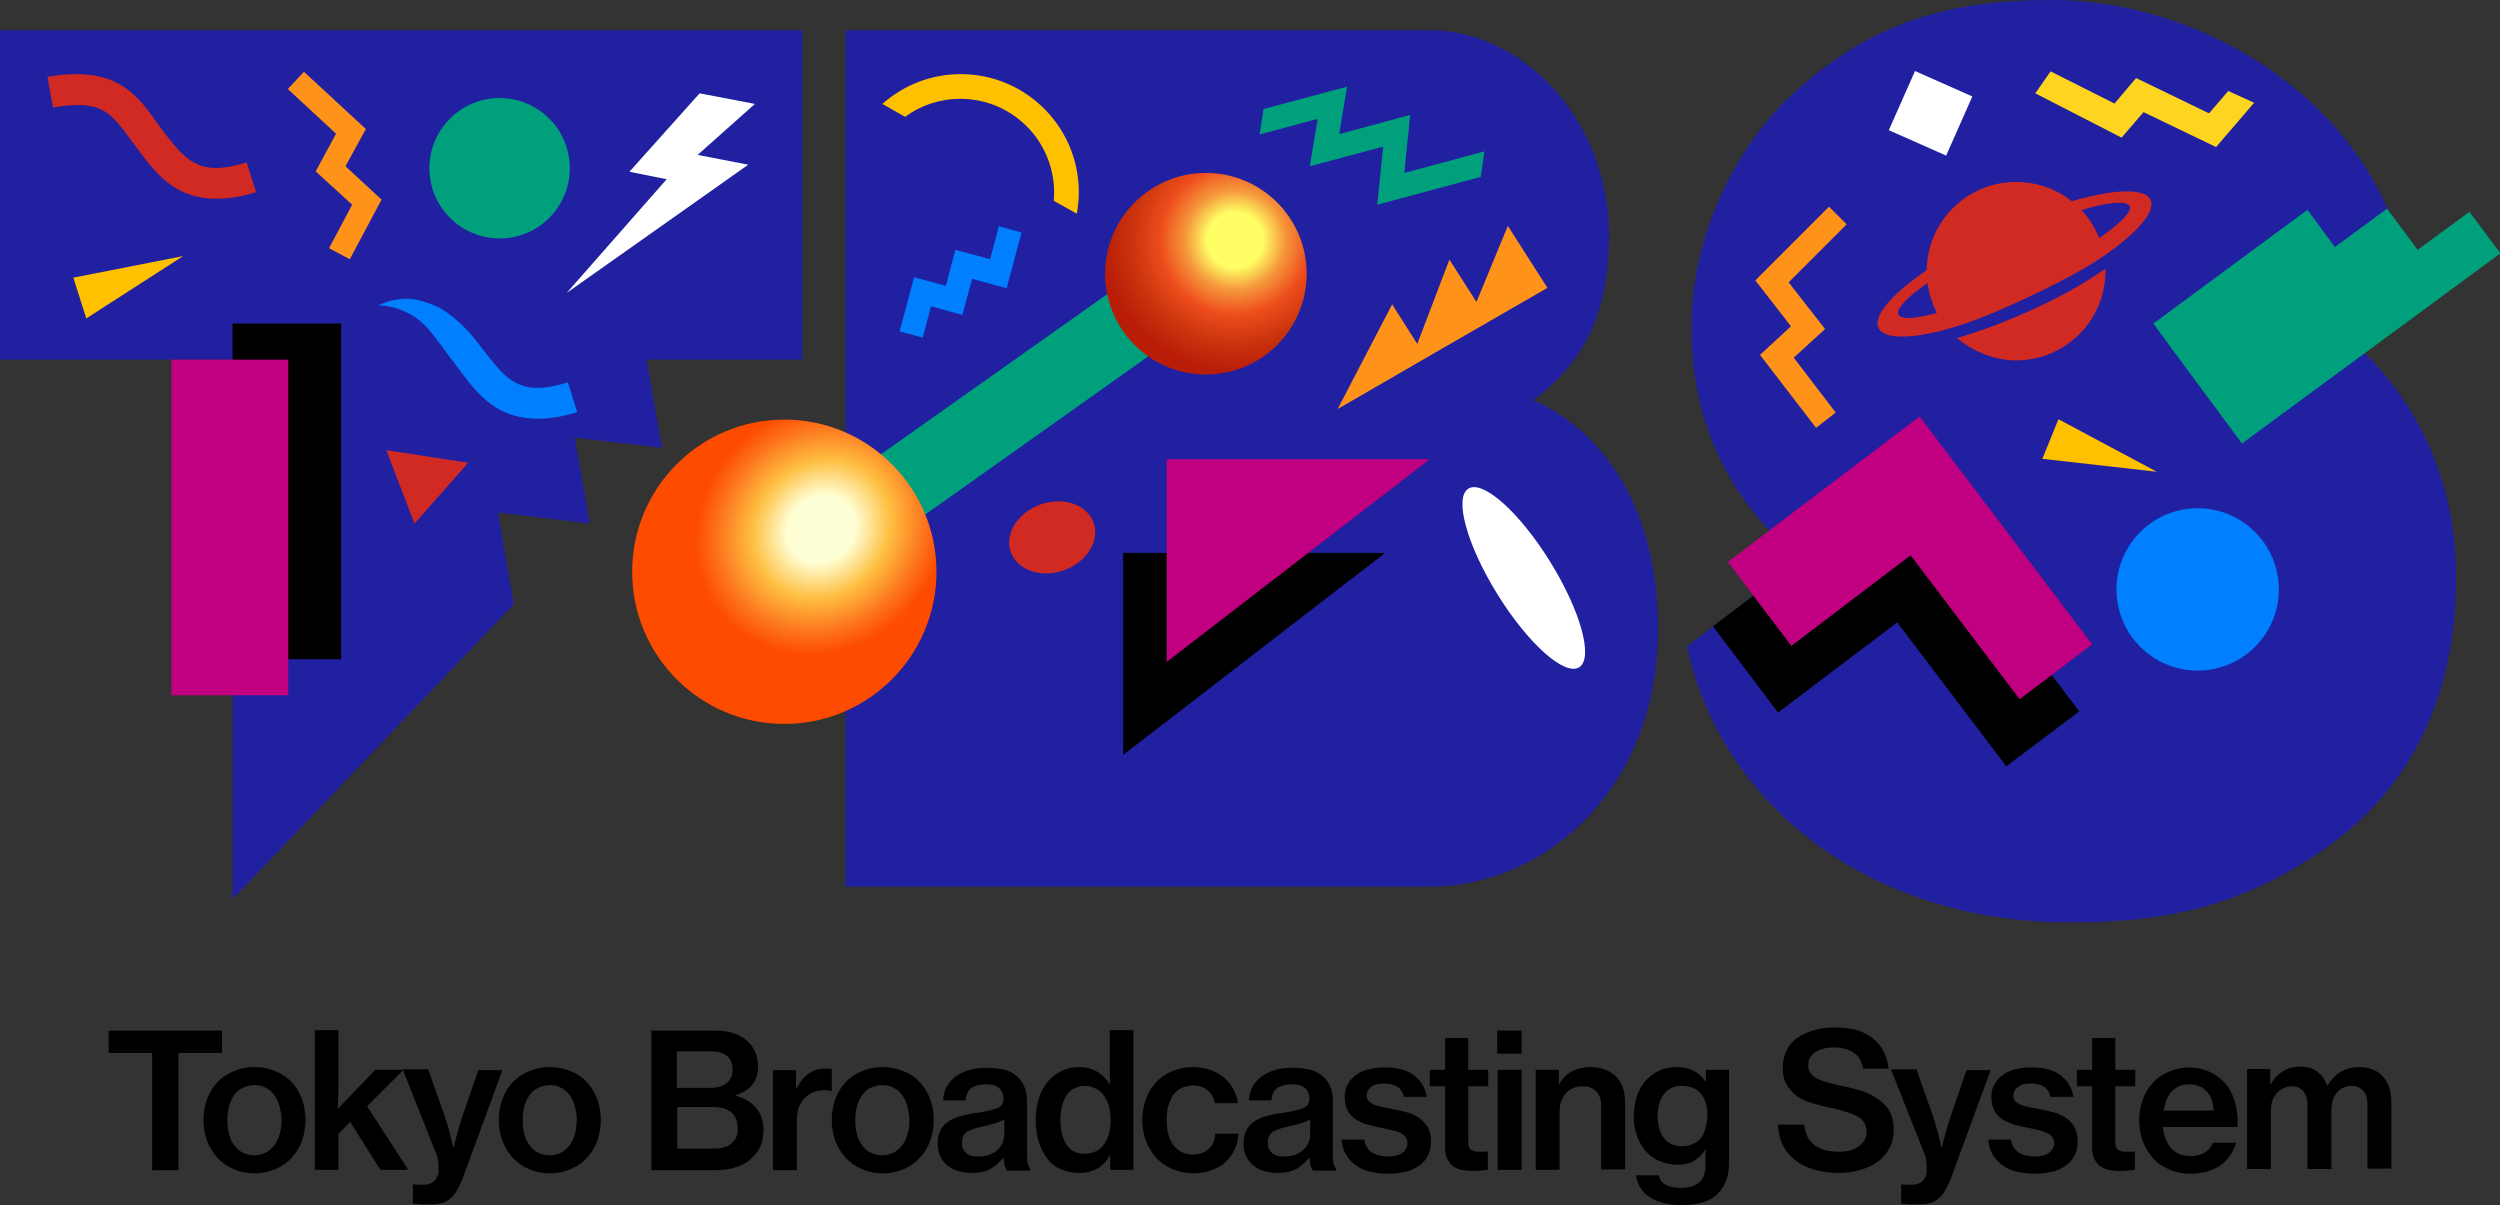 <?xml version="1.0" encoding="utf-8"?>
<!-- Generator: Adobe Illustrator 23.0.3, SVG Export Plug-In . SVG Version: 6.00 Build 0)  -->
<svg version="1.1"
	 id="svg5" inkscape:version="1.2.1 (9c6d41e410, 2022-07-14)" sodipodi:docname="TBS 1991.svg" xmlns:inkscape="http://www.inkscape.org/namespaces/inkscape" xmlns:sodipodi="http://sodipodi.sourceforge.net/DTD/sodipodi-0.dtd" xmlns:svg="http://www.w3.org/2000/svg"
	 xmlns="http://www.w3.org/2000/svg" xmlns:xlink="http://www.w3.org/1999/xlink" x="0px" y="0px" viewBox="0 0 637.5 307.3"
	 style="enable-background:new 0 0 637.5 307.3;" xml:space="preserve">
<rect x="0" y="0" width="637.5" height="307.3" fill="#333333" stroke="none"/>
<style type="text/css">
	.st0{fill:#2020A0;}
	.st1{fill:#D02A23;}
	.st2{fill:#FF9219;}
	.st3{fill:#0080FF;}
	.st4{fill:#FFC000;}
	.st5{fill:#FFFFFF;}
	.st6{fill:#00A07C;}
	.st7{fill:#C00080;}
	.st8{fill:url(#SVGID_1_);}
	.st9{fill:url(#SVGID_2_);}
	.st10{fill:#FDD420;}
</style>
<g>
	<polygon class="st0" points="204.6,7.7 0,7.7 0,91.7 59.3,91.7 59.3,229.3 131,154.1 127,130.7 150.4,133.5 146.6,111.6 
		168.8,114.2 164.9,91.7 204.6,91.7 	"/>
	<rect x="59.3" y="82.5" width="27.7" height="85.6"/>
	<path class="st1" d="M62.9,41.4c-7,2.2-10.7,1.6-13.5,0c-2.8-1.5-5.1-4.5-7.7-7.8c-3-4-5.4-8.2-9.9-11.3c-2.3-1.6-4.9-2.6-8.2-3.1
		v0c-3.2-0.5-7-0.4-11.5,0.4l1.4,7.8c7.7-1.3,11.2-0.4,13.8,1.4c2.6,1.8,4.8,5.2,8.1,9.6c2.5,3.3,5.4,7.4,10.2,10
		c4.8,2.6,11.4,3.2,19.7,0.6L62.9,41.4z"/>
	<polygon class="st2" points="88.1,42.4 93.3,32.9 77.5,18.3 73.4,22.7 85.7,34.1 80.5,43.7 89.8,52.2 83.9,63.3 89.2,66.1 
		97.3,50.9 	"/>
	<path class="st3" d="M131.3,97.5c-2.8-1.5-5.1-4.5-7.7-7.8c-3-4-5.4-7-9.9-10.2c-2.3-1.7-6.3-2.9-8.2-3.2c-2.3-0.4-6.3,0.1-9,1.6
		c4.6,0,9.1,2.3,11.8,5c2.2,2.2,5.6,7.2,9,11.6c2.5,3.3,5.4,7.4,10.2,10c4.8,2.6,11.4,3.2,19.7,0.6l-2.4-7.6
		C137.8,99.7,134.1,99,131.3,97.5z"/>
	<polygon class="st4" points="22,81.2 46.7,65.3 18.7,70.8 	"/>
	<polygon class="st1" points="105.7,133.5 119.4,118 98.5,114.8 	"/>
	<polygon class="st5" points="192.5,26.5 178.4,23.8 160.5,43.8 170,45.7 144.5,74.7 190.8,42 177.9,39.5 	"/>
	<circle class="st6" cx="127.4" cy="42.9" r="17.9"/>
	<rect x="43.7" y="91.7" class="st7" width="29.8" height="85.6"/>
</g>
<g>
	<path class="st0" d="M391,102.1c11-8.5,19.3-19.6,19.3-42c0-29.4-21.8-52.4-45.8-52.4H215.6v218.4h148.9c29,0,58.3-24.3,58.3-65.8
		C422.7,126,405.8,108.4,391,102.1z"/>
	<polygon points="286.4,141 286.4,192.5 353.2,141 	"/>
	<polygon class="st7" points="297.5,117.1 297.5,168.8 364.6,117.1 	"/>
	<polygon class="st6" points="216.5,121.6 227.2,137.4 295.6,88.9 284.9,73.2 	"/>
	<polygon class="st3" points="243.6,63.7 241.2,72.9 233.1,70.7 229.4,84.5 235.3,86.1 237.4,78.1 245.4,80.3 247.9,71.1 
		256.7,73.5 260.5,59.3 254.7,57.7 252.5,66.1 	"/>
	<polygon class="st6" points="352.7,37.4 351.2,52.2 377.6,45.1 378.5,38.6 358.1,44.1 359.6,29.3 341.5,34.2 343.5,22.1 
		322.2,27.8 321.2,34.3 336,30.3 334,42.4 	"/>
	<path class="st4" d="M244.9,25.2c13.2,0,23.9,10.7,23.9,23.9c0,0.7,0,1.4-0.1,2.1l5.9,3.3c0.3-1.8,0.5-3.6,0.5-5.5
		c0-16.6-13.5-30.1-30.1-30.1c-7.7,0-14.7,2.9-20,7.6l5.8,3.3C234.7,26.9,239.6,25.2,244.9,25.2z"/>
	<path class="st2" d="M384.5,57.6l-8,19.4l-6.9-10.8l-8.2,21.5L355,77.6l-13.9,26.7c17.8-10.3,37.5-21.7,53.5-30.9L384.5,57.6z"/>
	
		<ellipse transform="matrix(0.943 -0.334 0.334 0.943 -30.325 97.516)" class="st1" cx="268.2" cy="136.9" rx="11.2" ry="8.9"/>
	
		<ellipse transform="matrix(0.85 -0.527 0.527 0.85 -19.293 226.912)" class="st5" cx="388.5" cy="147.3" rx="7.9" ry="26.8"/>
	
		<radialGradient id="SVGID_1_" cx="17.985" cy="431.784" r="12.226" gradientTransform="matrix(1.951 -1.951 -1.76 -1.76 934.3 929.94)" gradientUnits="userSpaceOnUse">
		<stop  offset="0.266" style="stop-color:#FFFFD6"/>
		<stop  offset="0.549" style="stop-color:#FEBF41"/>
		<stop  offset="0.82" style="stop-color:#FD741D"/>
		<stop  offset="1" style="stop-color:#FD4B00"/>
	</radialGradient>
	<circle class="st8" cx="200" cy="145.8" r="38.8"/>
	<radialGradient id="SVGID_2_" cx="314.991" cy="61.21" r="33.593" gradientUnits="userSpaceOnUse">
		<stop  offset="0.208" style="stop-color:#FFFF65"/>
		<stop  offset="0.38" style="stop-color:#F5973B"/>
		<stop  offset="0.566" style="stop-color:#EE4D1C"/>
		<stop  offset="0.783" style="stop-color:#CA340D"/>
		<stop  offset="1" style="stop-color:#B91D07"/>
	</radialGradient>
	<circle class="st9" cx="307.5" cy="69.8" r="25.7"/>
</g>
<g>
	<path class="st0" d="M602.3,89.3l12.8-8.9C613.3,32.8,567.3,0,522.9,0c-27.2,0-47.1,6.5-66.2,24.4c-14.3,13.4-25.4,35.9-25.4,58.9
		c0,26.7,11.3,45.8,27.9,59.5l-29,22c8.5,40.3,46.5,70.4,97.4,70.4c20.5,0,41.4-2.3,64.7-18.4c19.6-13.5,34-35.5,34-69.6
		C626.3,128.9,620.9,107.6,602.3,89.3z"/>
	<polygon points="485.7,122.7 436.8,159.7 453.4,181.7 483.8,158.7 511.6,195.4 530.2,181.4 	"/>
	<polygon class="st7" points="489.5,106.2 440.6,143.3 456.8,164.7 487.2,141.6 515,178.3 533.5,164.3 	"/>
	<path class="st6" d="M629.7,54l-13.2,9.7l-7.8-10.5L595.4,63l-7-9.5l-39.3,29c7.5,10.3,15.1,20.4,22.6,30.6l65.9-48.5L629.7,54z"/>
	<polygon class="st10" points="568.2,23.2 563.3,28.9 544.7,19.9 539.2,26.4 522.9,18.2 519,23.8 541,35.1 546.6,28.6 565.1,37.5 
		574.8,26.2 	"/>
	<polygon class="st2" points="465.4,83.9 456.1,72 470.9,57.2 466.4,52.7 447.6,71.5 456.7,83.2 448.8,90.5 463.1,109.1 
		468.1,105.2 457.4,91.2 	"/>
	<polygon class="st4" points="524.9,106.9 520.8,117 550,120.3 	"/>
	<circle class="st3" cx="560.4" cy="150.3" r="20.7"/>
	<g>
		<path class="st1" d="M519,78.6c-7.1,3.3-14,5.9-20,7.6c4.7,3.9,10.3,5.7,15.1,5.7c12.6,0,22.8-10.2,22.8-22.8l0-0.6
			C531.9,72,525.8,75.5,519,78.6z"/>
		<path class="st1" d="M548.4,51c-0.6-1.4-2.5-2.1-5.5-2.2c-3.6-0.1-8.6,0.8-14.6,2.5c-3.9-3.1-8.9-4.9-14.2-4.9
			c-12.5,0-22.6,10-22.8,22.5c-9.1,6.2-13.7,11.8-12.3,14.7c1.9,4.1,14.8,2.5,30.6-4.4c9.5-4.1,20.5-9.5,27-14
			C545.3,59.1,549.7,53.9,548.4,51z M484.1,80.2c-0.6-1.4,2-4.3,7.4-8c0.4,2.7,1.2,5.2,2.4,7.6C488.2,81.4,484.7,81.5,484.1,80.2z
			 M535.3,60.7c-1.1-2.7-2.6-5.1-4.5-7.1c4.1-1.3,7.4-1.9,9.6-1.9c1.5,0,2.4,0.3,2.7,0.9C543.6,54,540.8,56.9,535.3,60.7z"/>
	</g>
	
		<rect x="483.9" y="20.7" transform="matrix(0.405 -0.914 0.914 0.405 266.745 467.097)" class="st5" width="16.5" height="16"/>
</g>
<g>
	<polygon points="56.6,262.8 27.7,262.8 27.7,268.5 38.8,268.5 38.8,298.4 45.5,298.4 45.5,268.5 56.6,268.5 	"/>
	<path d="M74.4,276c-1.1-1.2-2.5-2.2-4.1-2.8c-1.6-0.7-3.4-1.1-5.4-1.1s-3.8,0.4-5.4,1.1c-1.6,0.7-3,1.6-4.1,2.8
		c-1.1,1.2-2,2.6-2.6,4.3c-0.6,1.6-0.9,3.4-0.9,5.3c0,1.9,0.3,3.7,0.9,5.3c0.6,1.6,1.5,3,2.6,4.3c1.1,1.2,2.5,2.2,4.1,2.9
		c1.6,0.7,3.4,1.1,5.4,1.1s3.8-0.4,5.4-1.1c1.6-0.7,3-1.7,4.1-2.9c1.1-1.2,2-2.6,2.6-4.3c0.6-1.7,0.9-3.4,0.9-5.3
		c0-1.9-0.3-3.7-0.9-5.3C76.4,278.7,75.6,277.2,74.4,276z M71.3,289.2c-0.3,1.1-0.7,2-1.3,2.8c-0.6,0.8-1.3,1.4-2.2,1.9
		c-0.8,0.4-1.8,0.7-2.9,0.7s-2.1-0.2-3-0.7c-0.9-0.4-1.6-1.1-2.2-1.9c-0.6-0.8-1-1.7-1.3-2.8c-0.3-1.1-0.4-2.3-0.4-3.5
		c0-1.3,0.1-2.5,0.4-3.5c0.3-1.1,0.7-2.1,1.3-2.9c0.6-0.8,1.3-1.5,2.2-1.9s1.9-0.7,3-0.7s2.1,0.2,2.9,0.7c0.9,0.4,1.6,1.1,2.2,1.9
		c0.6,0.8,1,1.8,1.3,2.9c0.3,1.1,0.5,2.3,0.5,3.5C71.8,286.9,71.6,288.1,71.3,289.2z"/>
	<path d="M102.9,272.8h-7.2l-9.6,10c0-0.7,0.1-1.7,0.1-2.8c0.1-1.1,0.1-2.3,0.1-3.5v-13.8h-6v35.6h6v-9.2l3-3l7.7,12.2h7.1
		l-10.5-16.2L102.9,272.8z"/>
	<path d="M122,272.8l-4.1,11.9c-0.3,0.8-0.5,1.7-0.8,2.6c-0.3,0.9-0.5,1.7-0.7,2.5c-0.3,0.9-0.5,1.9-0.7,2.8h-0.1l-0.7-2.8
		c-0.2-0.8-0.4-1.7-0.7-2.6c-0.3-0.9-0.5-1.8-0.8-2.6l-4.2-11.9h-6.5l8.8,22.2c0.1,0.4,0.2,0.7,0.2,1.2c0.1,0.4,0.1,0.9,0.1,1.3
		s0,0.8,0,1.1v0.7c-0.3,1-0.7,1.7-1.3,2.2c-0.6,0.4-1.4,0.7-2.4,0.7c-0.2,0-0.4,0-0.6,0c-0.3,0-0.5,0-0.8,0c-0.3,0-0.5,0-0.7,0
		c-0.2,0-0.3-0.1-0.4-0.1h-0.3v4.9c0.1,0,0.4,0.1,0.8,0.1c0.4,0,0.9,0.1,1.3,0.1c0.5,0,0.9,0,1.4,0c0.4,0,0.8,0,1,0
		c1.1,0,2-0.1,2.8-0.3c0.8-0.2,1.6-0.6,2.2-1.2c0.7-0.5,1.3-1.3,1.8-2.2c0.5-0.9,1.1-2.1,1.6-3.5l9.9-27H122z"/>
	<path d="M149.7,276c-1.1-1.2-2.5-2.2-4.1-2.8c-1.6-0.7-3.4-1.1-5.4-1.1s-3.8,0.4-5.4,1.1c-1.6,0.7-3,1.6-4.1,2.8
		c-1.1,1.2-2,2.6-2.6,4.3c-0.6,1.6-0.9,3.4-0.9,5.3c0,1.9,0.3,3.7,0.9,5.3c0.6,1.6,1.5,3,2.6,4.3c1.1,1.2,2.5,2.2,4.1,2.9
		c1.6,0.7,3.4,1.1,5.4,1.1s3.8-0.4,5.4-1.1c1.6-0.7,3-1.7,4.1-2.9c1.1-1.2,2-2.6,2.6-4.3c0.6-1.7,0.9-3.4,0.9-5.3
		c0-1.9-0.3-3.7-0.9-5.3C151.7,278.7,150.8,277.2,149.7,276z M146.6,289.2c-0.3,1.1-0.7,2-1.3,2.8c-0.6,0.8-1.3,1.4-2.2,1.9
		c-0.8,0.4-1.8,0.7-2.9,0.7s-2.1-0.2-3-0.7c-0.9-0.4-1.6-1.1-2.2-1.9c-0.6-0.8-1-1.7-1.3-2.8c-0.3-1.1-0.4-2.3-0.4-3.5
		c0-1.3,0.1-2.5,0.4-3.5c0.3-1.1,0.7-2.1,1.3-2.9c0.6-0.8,1.3-1.5,2.2-1.9s1.9-0.7,3-0.7s2.1,0.2,2.9,0.7c0.9,0.4,1.6,1.1,2.2,1.9
		c0.6,0.8,1,1.8,1.3,2.9c0.3,1.1,0.5,2.3,0.5,3.5C147,286.9,146.9,288.1,146.6,289.2z"/>
	<path d="M187.5,279.4v-0.1c3.9-1.2,5.8-3.6,5.8-7.3c0-2.7-0.9-4.8-2.7-6.5c-1.9-1.8-4.7-2.7-8.4-2.7h-16.1v35.6h16.6
		c1.9,0,3.6-0.3,5.1-0.8c1.5-0.5,2.8-1.2,3.8-2.2c1-0.9,1.8-1.9,2.3-3.1c0.5-1.2,0.8-2.7,0.8-4.3c0-2.3-0.7-4.1-2-5.6
		S189.8,280,187.5,279.4z M172.7,268.1h8.9c1.6,0,2.9,0.4,3.8,1.2c1,0.8,1.4,1.9,1.4,3.4c0,1.5-0.5,2.7-1.5,3.5
		c-1,0.8-2.3,1.2-4.1,1.2h-8.6V268.1z M186.7,291.4c-0.5,0.5-1.1,0.9-1.9,1.1c-0.7,0.3-1.6,0.4-2.6,0.4h-9.5v-10.6h9.3
		c1.8,0,3.3,0.4,4.4,1.3c1.1,0.9,1.7,2.2,1.7,4.1C188.2,289.3,187.7,290.5,186.7,291.4z"/>
	<path d="M212.1,272.7c-0.4-0.2-0.9-0.2-1.6-0.2c-3.3,0-5.7,1.7-7.3,5H203v-4.6h-5.9v25.5h6.1v-12.8c0-2.5,0.7-4.3,2-5.6
		c1.3-1.3,3-2,5-2c0.6,0,1.2,0.1,1.7,0.2h0.2V272.7z"/>
	<path d="M234.6,276c-1.1-1.2-2.5-2.2-4.1-2.8c-1.6-0.7-3.4-1.1-5.4-1.1s-3.8,0.4-5.4,1.1c-1.6,0.7-3,1.6-4.1,2.8
		c-1.1,1.2-2,2.6-2.6,4.3c-0.6,1.6-0.9,3.4-0.9,5.3c0,1.9,0.3,3.7,0.9,5.3c0.6,1.6,1.5,3,2.6,4.3c1.1,1.2,2.5,2.2,4.1,2.9
		c1.6,0.7,3.4,1.1,5.4,1.1s3.8-0.4,5.4-1.1c1.6-0.7,3-1.7,4.1-2.9c1.1-1.2,2-2.6,2.6-4.3c0.6-1.7,0.9-3.4,0.9-5.3
		c0-1.9-0.3-3.7-0.9-5.3C236.6,278.7,235.7,277.2,234.6,276z M231.4,289.2c-0.3,1.1-0.7,2-1.3,2.8c-0.6,0.8-1.3,1.4-2.2,1.9
		c-0.8,0.4-1.8,0.7-2.9,0.7s-2.1-0.2-3-0.7c-0.9-0.4-1.6-1.1-2.2-1.9c-0.6-0.8-1-1.7-1.3-2.8c-0.3-1.1-0.4-2.3-0.4-3.5
		c0-1.3,0.1-2.5,0.4-3.5c0.3-1.1,0.7-2.1,1.3-2.9c0.6-0.8,1.3-1.5,2.2-1.9s1.9-0.7,3-0.7s2.1,0.2,2.9,0.7c0.9,0.4,1.6,1.1,2.2,1.9
		c0.6,0.8,1,1.8,1.3,2.9c0.3,1.1,0.5,2.3,0.5,3.5C231.9,286.9,231.8,288.1,231.4,289.2z"/>
	<path d="M262.1,296.8c-0.2-0.6-0.2-1.4-0.2-2.4v-13.4c0-3.4-1.2-5.8-3.6-7.3c-0.8-0.5-1.8-0.9-3-1.1c-1.1-0.2-2.4-0.3-3.9-0.3
		c-1.8,0-3.4,0.2-4.7,0.7c-1.3,0.4-2.5,1.1-3.4,1.8c-0.9,0.8-1.6,1.7-2.1,2.7c-0.4,1-0.7,2-0.7,3.1h5.7c0.1-1.3,0.5-2.3,1.3-3
		c0.9-0.7,2.2-1.1,3.9-1.1c1.5,0,2.7,0.3,3.4,1c0.8,0.7,1.1,1.6,1.1,2.7c0,1.1-0.5,2-1.6,2.4c-1.1,0.4-2.6,0.8-4.7,1.1
		c-1.5,0.2-2.9,0.4-4.2,0.8c-1.3,0.3-2.4,0.7-3.3,1.3c-0.9,0.6-1.7,1.3-2.2,2.3c-0.5,0.9-0.8,2.1-0.8,3.5c0,1.2,0.2,2.3,0.7,3.3
		c0.4,0.9,1.1,1.7,1.8,2.3s1.7,1.1,2.7,1.4c1.1,0.3,2.2,0.5,3.5,0.5c2,0,3.7-0.4,4.9-1.1c1.2-0.8,2.3-1.7,3.1-2.8h0.1
		c0.1,0.9,0.2,1.6,0.3,2.1c0.2,0.5,0.4,0.9,0.6,1.2h5.9v-0.4C262.5,297.7,262.3,297.4,262.1,296.8z M256.1,289.1
		c0,0.7-0.1,1.5-0.4,2.2c-0.3,0.7-0.7,1.3-1.2,1.8c-0.5,0.5-1.2,0.9-2,1.3c-0.8,0.3-1.7,0.5-2.8,0.5c-0.6,0-1.1,0-1.7-0.1
		c-0.5-0.1-1-0.3-1.4-0.6c-0.4-0.3-0.7-0.7-1-1.1c-0.2-0.5-0.3-1.1-0.3-1.7c0-1.4,0.5-2.4,1.5-2.9c1-0.6,2.5-1,4.4-1.4
		c0.9-0.2,1.8-0.4,2.7-0.7c0.9-0.3,1.6-0.6,2.2-1V289.1z"/>
	<path d="M283,271.2c0,1,0,1.9,0,2.9c0,0.9,0.1,1.7,0.1,2.4h-0.1c-0.8-1.3-1.9-2.4-3.2-3.2c-1.3-0.8-2.9-1.2-4.6-1.2
		c-1.6,0-3.1,0.3-4.5,1c-1.3,0.6-2.5,1.5-3.5,2.7s-1.8,2.6-2.3,4.3c-0.5,1.7-0.8,3.5-0.8,5.5c0,2.1,0.3,4,0.8,5.6
		c0.5,1.7,1.3,3.1,2.2,4.3s2.1,2.1,3.5,2.7c1.4,0.6,2.9,0.9,4.6,0.9c1.8,0,3.3-0.4,4.6-1.1s2.4-1.9,3.2-3.4h0.1v3.7h5.9v-35.6H283
		V271.2z M282.8,289.1c-0.3,1.1-0.7,2-1.3,2.7c-0.5,0.8-1.2,1.4-2.1,1.8c-0.8,0.4-1.8,0.6-2.9,0.6c-2.1,0-3.6-0.8-4.6-2.4
		c-1-1.6-1.5-3.7-1.5-6.2c0-1.2,0.1-2.4,0.4-3.4c0.3-1.1,0.6-2,1.1-2.8c0.5-0.8,1.1-1.4,1.9-1.8c0.8-0.4,1.7-0.7,2.7-0.7
		c1.1,0,2.1,0.2,2.9,0.7c0.9,0.4,1.6,1,2.1,1.8c0.6,0.8,1,1.7,1.3,2.8c0.3,1.1,0.4,2.2,0.4,3.5C283.2,286.9,283.1,288,282.8,289.1z"
		/>
	<path d="M308.2,293c-1,0.9-2.3,1.4-4,1.4c-1.1,0-2.1-0.2-3-0.7c-0.8-0.4-1.5-1.1-2.1-1.8c-0.5-0.8-1-1.7-1.2-2.8
		c-0.3-1.1-0.4-2.2-0.4-3.5c0-1.3,0.1-2.5,0.4-3.5s0.7-2,1.2-2.8c0.6-0.8,1.3-1.4,2.1-1.8c0.9-0.4,1.9-0.7,3-0.7
		c1.5,0,2.8,0.4,3.7,1.2c1,0.8,1.6,1.9,1.9,3.3h5.9c-0.2-1.4-0.7-2.6-1.3-3.7c-0.6-1.1-1.4-2.1-2.4-2.9c-1-0.8-2.1-1.4-3.4-1.9
		c-1.3-0.4-2.8-0.7-4.4-0.7c-2,0-3.8,0.4-5.4,1.1c-1.6,0.7-2.9,1.6-4,2.8s-2,2.6-2.6,4.3c-0.6,1.6-0.9,3.4-0.9,5.3
		c0,1.9,0.3,3.7,0.9,5.3c0.6,1.6,1.5,3,2.6,4.3c1.1,1.2,2.5,2.2,4.1,2.9c1.6,0.7,3.4,1.1,5.4,1.1c1.7,0,3.3-0.3,4.6-0.8
		c1.4-0.5,2.6-1.1,3.5-2c1-0.9,1.8-1.9,2.4-3.2c0.6-1.2,0.9-2.6,1-4.1h-5.9C309.8,290.8,309.2,292.1,308.2,293z"/>
	<path d="M340.1,296.8c-0.2-0.6-0.2-1.4-0.2-2.4v-13.4c0-3.4-1.2-5.8-3.6-7.3c-0.8-0.5-1.8-0.9-3-1.1c-1.1-0.2-2.4-0.3-3.9-0.3
		c-1.8,0-3.4,0.2-4.7,0.7c-1.3,0.4-2.5,1.1-3.4,1.8c-0.9,0.8-1.6,1.7-2.1,2.7c-0.4,1-0.7,2-0.7,3.1h5.7c0.1-1.3,0.5-2.3,1.3-3
		c0.9-0.7,2.2-1.1,3.9-1.1c1.5,0,2.7,0.3,3.4,1c0.8,0.7,1.1,1.6,1.1,2.7c0,1.1-0.5,2-1.6,2.4c-1.1,0.4-2.6,0.8-4.7,1.1
		c-1.5,0.2-2.9,0.4-4.2,0.8c-1.3,0.3-2.4,0.7-3.3,1.3c-0.9,0.6-1.7,1.3-2.2,2.3c-0.5,0.9-0.8,2.1-0.8,3.5c0,1.2,0.2,2.3,0.7,3.3
		c0.4,0.9,1.1,1.7,1.8,2.3s1.7,1.1,2.7,1.4c1.1,0.3,2.2,0.5,3.5,0.5c2,0,3.7-0.4,4.9-1.1c1.2-0.8,2.3-1.7,3.1-2.8h0.1
		c0.1,0.9,0.2,1.6,0.3,2.1c0.2,0.5,0.4,0.9,0.6,1.2h5.9v-0.4C340.5,297.7,340.2,297.4,340.1,296.8z M334.1,289.1
		c0,0.7-0.1,1.5-0.4,2.2c-0.3,0.7-0.7,1.3-1.2,1.8c-0.5,0.5-1.2,0.9-2,1.3c-0.8,0.3-1.7,0.5-2.8,0.5c-0.6,0-1.1,0-1.7-0.1
		c-0.5-0.1-1-0.3-1.4-0.6c-0.4-0.3-0.7-0.7-1-1.1c-0.2-0.5-0.3-1.1-0.3-1.7c0-1.4,0.5-2.4,1.5-2.9c1-0.6,2.5-1,4.4-1.4
		c0.9-0.2,1.8-0.4,2.7-0.7c0.9-0.3,1.6-0.6,2.2-1V289.1z"/>
	<path d="M361.6,284.9c-0.9-0.6-1.9-1.1-3.1-1.3c-1.1-0.3-2.3-0.6-3.5-0.8c-1-0.2-1.8-0.4-2.6-0.5c-0.8-0.2-1.5-0.4-2.1-0.6
		c-0.6-0.3-1-0.6-1.3-0.9c-0.3-0.4-0.5-0.8-0.5-1.4c0-0.9,0.4-1.6,1.1-2.2c0.7-0.6,1.8-0.9,3.3-0.9c2.9,0,4.6,1.1,5.1,3.4h5.8
		c-0.3-2.2-1.4-4-3.1-5.4c-1.7-1.4-4.3-2.1-7.7-2.1c-1.5,0-2.9,0.2-4.1,0.5c-1.2,0.3-2.3,0.8-3.2,1.5c-0.9,0.6-1.5,1.4-2.1,2.4
		c-0.5,0.9-0.7,2-0.7,3.2c0,1.4,0.3,2.6,0.8,3.5c0.5,0.9,1.2,1.6,2.1,2.2c0.9,0.5,1.9,1,3,1.3c1.1,0.3,2.3,0.6,3.5,0.8
		c1,0.2,1.9,0.4,2.7,0.6c0.8,0.2,1.5,0.4,2.1,0.7c0.6,0.3,1,0.6,1.3,1c0.3,0.4,0.5,0.9,0.5,1.5c0,1-0.4,1.9-1.2,2.5
		c-0.8,0.6-2,1-3.7,1c-1.6,0-3-0.3-4.1-1c-1.1-0.7-1.8-1.8-2-3.3h-5.8c0.2,2.6,1.3,4.7,3.3,6.3c2,1.6,4.9,2.4,8.6,2.4
		c1.6,0,3-0.2,4.4-0.5s2.5-0.9,3.4-1.5c1-0.7,1.8-1.6,2.3-2.6c0.5-1,0.8-2.2,0.8-3.5c0-1.6-0.3-2.8-0.8-3.8
		C363.2,286.2,362.5,285.4,361.6,284.9z"/>
	<path d="M374.5,264.7h-6v8.1h-3.9v4.2h3.9v15.6c0,1.1,0.2,2.1,0.5,2.8c0.4,0.8,0.8,1.4,1.4,1.9c0.6,0.4,1.3,0.8,2.2,1
		c0.9,0.2,1.8,0.3,2.8,0.3c0.8,0,1.6,0,2.2-0.1c0.7-0.1,1.3-0.1,1.8-0.2v-4.7h-0.3c-0.3,0.1-0.6,0.1-1,0.1c-0.4,0-0.7,0-1,0
		c-0.9,0-1.5-0.2-2-0.5c-0.5-0.4-0.7-1-0.7-1.9V277h5.1v-4.2h-5.1V264.7z"/>
	<g>
		<rect x="381.9" y="272.8" width="6.1" height="25.5"/>
		<rect x="381.8" y="262.8" width="6.2" height="5.9"/>
	</g>
	<path d="M405.5,272.1c-1.8,0-3.4,0.4-4.7,1.1c-1.3,0.7-2.4,1.8-3.2,3.3h-0.1v-3.7h-5.9v25.5h6.1v-15c0-0.9,0.1-1.7,0.4-2.5
		c0.3-0.8,0.7-1.4,1.2-2c0.5-0.6,1.1-1,1.8-1.3c0.7-0.3,1.5-0.5,2.3-0.5c1.6,0,2.8,0.4,3.6,1.3c0.9,0.9,1.3,2.1,1.3,3.6v16.3h6.1
		V281c0-2.8-0.8-4.9-2.3-6.5C410.4,272.9,408.2,272.1,405.5,272.1z"/>
	<path d="M435.1,276.1L435.1,276.1c-1.6-2.6-4.1-4-7.7-4c-1.5,0-3,0.3-4.3,0.9c-1.3,0.6-2.4,1.4-3.4,2.5c-1,1.1-1.7,2.4-2.3,4
		c-0.5,1.5-0.8,3.3-0.8,5.2s0.3,3.6,0.9,5.2c0.6,1.5,1.4,2.8,2.3,3.8c1,1.1,2.2,1.9,3.5,2.4c1.4,0.6,2.8,0.9,4.4,0.9
		c1.7,0,3.2-0.3,4.3-1c1.1-0.7,2.1-1.6,2.9-2.9h0.1c0,0.4-0.1,1-0.1,1.6v2v0.6c0,3.7-2.1,5.6-6.2,5.6c-3.4,0-5.3-1.1-5.7-3.2h-5.8
		c0.3,2.4,1.5,4.3,3.5,5.6c2,1.3,4.7,2,8.2,2c1.8,0,3.5-0.2,5-0.6s2.8-1.1,3.8-2c1-0.9,1.8-2,2.3-3.3c0.6-1.3,0.9-2.9,0.9-4.7v-23.9
		h-5.9V276.1z M434.9,287.6c-0.2,1-0.6,1.8-1.1,2.5c-0.5,0.7-1.2,1.2-2,1.6c-0.8,0.4-1.8,0.6-2.9,0.6c-2,0-3.6-0.7-4.6-2.1
		c-1.1-1.4-1.6-3.3-1.6-5.6s0.5-4.2,1.6-5.6c1.1-1.4,2.6-2.1,4.6-2.1c2.2,0,3.8,0.7,4.9,2.1c1.1,1.4,1.6,3.2,1.6,5.5
		C435.3,285.6,435.2,286.6,434.9,287.6z"/>
	<path d="M478.8,280.2c-1.2-0.8-2.5-1.5-4.1-2c-1.5-0.5-3.1-0.9-4.7-1.2c-1.4-0.3-2.6-0.6-3.7-0.9c-1.1-0.3-2-0.6-2.8-1
		c-0.8-0.4-1.4-0.8-1.8-1.4c-0.4-0.5-0.6-1.2-0.6-2.1c0-1.4,0.6-2.5,1.8-3.3c1.2-0.8,2.8-1.2,4.8-1.2c2.1,0,3.8,0.5,5.1,1.4
		c1.3,0.9,2,2.3,2.3,4h6.5c-0.4-3.3-1.7-5.9-4-7.7c-2.3-1.9-5.5-2.8-9.7-2.8c-1.9,0-3.7,0.2-5.3,0.7c-1.6,0.4-3,1.1-4.2,1.9
		c-1.2,0.8-2.1,1.9-2.8,3.2c-0.6,1.2-1,2.7-1,4.4c0,1.8,0.3,3.3,1,4.4c0.7,1.1,1.5,2.1,2.6,2.9c1.1,0.8,2.4,1.4,3.9,1.8
		c1.5,0.4,3.1,0.9,4.7,1.2c1.4,0.3,2.7,0.6,3.8,1c1.1,0.3,2.1,0.7,2.9,1.1c0.8,0.4,1.4,0.9,1.8,1.6c0.4,0.6,0.7,1.4,0.7,2.3
		c0,0.9-0.2,1.7-0.6,2.3c-0.4,0.6-0.9,1.2-1.5,1.6c-0.6,0.4-1.4,0.7-2.2,1c-0.9,0.2-1.8,0.3-2.7,0.3c-5.5,0-8.5-2.3-8.9-6.9h-6.7
		c0.1,1.8,0.4,3.5,1.1,5c0.7,1.5,1.8,2.8,3.1,3.9c1.3,1.1,2.9,1.9,4.8,2.5c1.9,0.6,4.1,0.9,6.6,0.9c2,0,3.8-0.3,5.5-0.8
		c1.7-0.5,3.1-1.2,4.4-2.1c1.2-0.9,2.2-2.1,2.9-3.4s1.1-2.9,1.1-4.7c0-1.9-0.4-3.5-1.1-4.8S479.9,281,478.8,280.2z"/>
	<path d="M501.5,272.8l-4.1,11.9c-0.3,0.8-0.5,1.7-0.8,2.6c-0.3,0.9-0.5,1.7-0.7,2.5c-0.3,0.9-0.5,1.9-0.7,2.8h-0.1l-0.7-2.8
		c-0.2-0.8-0.4-1.7-0.7-2.6c-0.3-0.9-0.5-1.8-0.8-2.6l-4.2-11.9h-6.5l8.8,22.2c0.1,0.4,0.2,0.7,0.2,1.2c0.1,0.4,0.1,0.9,0.1,1.3
		s0,0.8,0,1.1v0.7c-0.3,1-0.7,1.7-1.3,2.2c-0.6,0.4-1.4,0.7-2.4,0.7c-0.2,0-0.4,0-0.6,0c-0.3,0-0.5,0-0.8,0c-0.3,0-0.5,0-0.7,0
		c-0.2,0-0.3-0.1-0.4-0.1h-0.3v4.9c0.1,0,0.4,0.1,0.8,0.1c0.4,0,0.9,0.1,1.3,0.1c0.5,0,0.9,0,1.4,0c0.4,0,0.8,0,1,0
		c1.1,0,2-0.1,2.8-0.3c0.8-0.2,1.6-0.6,2.2-1.2c0.7-0.5,1.3-1.3,1.8-2.2c0.5-0.9,1.1-2.1,1.6-3.5l9.9-27H501.5z"/>
	<path d="M526.5,284.9c-0.9-0.6-1.9-1.1-3.1-1.3c-1.1-0.3-2.3-0.6-3.5-0.8c-1-0.2-1.8-0.4-2.6-0.5c-0.8-0.2-1.5-0.4-2.1-0.6
		c-0.6-0.3-1-0.6-1.3-0.9c-0.3-0.4-0.5-0.8-0.5-1.4c0-0.9,0.4-1.6,1.1-2.2c0.7-0.6,1.8-0.9,3.3-0.9c2.9,0,4.6,1.1,5.1,3.4h5.8
		c-0.3-2.2-1.4-4-3.1-5.4c-1.7-1.4-4.3-2.1-7.7-2.1c-1.5,0-2.9,0.2-4.1,0.5c-1.2,0.3-2.3,0.8-3.2,1.5c-0.9,0.6-1.5,1.4-2.1,2.4
		c-0.5,0.9-0.7,2-0.7,3.2c0,1.4,0.3,2.6,0.8,3.5c0.5,0.9,1.2,1.6,2.1,2.2c0.9,0.5,1.9,1,3,1.3c1.1,0.3,2.3,0.6,3.5,0.8
		c1,0.2,1.9,0.4,2.7,0.6c0.8,0.2,1.5,0.4,2.1,0.7c0.6,0.3,1,0.6,1.3,1c0.3,0.4,0.5,0.9,0.5,1.5c0,1-0.4,1.9-1.2,2.5
		c-0.8,0.6-2,1-3.7,1c-1.6,0-3-0.3-4.1-1c-1.1-0.7-1.8-1.8-2-3.3h-5.8c0.2,2.6,1.3,4.7,3.3,6.3c2,1.6,4.9,2.4,8.6,2.4
		c1.6,0,3-0.2,4.4-0.5s2.5-0.9,3.4-1.5c1-0.7,1.8-1.6,2.3-2.6c0.5-1,0.8-2.2,0.8-3.5c0-1.6-0.3-2.8-0.8-3.8
		C528.2,286.2,527.5,285.4,526.5,284.9z"/>
	<path d="M539.5,264.7h-6v8.1h-3.9v4.2h3.9v15.6c0,1.1,0.2,2.1,0.5,2.8c0.4,0.8,0.8,1.4,1.4,1.9c0.6,0.4,1.3,0.8,2.2,1
		c0.9,0.2,1.8,0.3,2.8,0.3c0.8,0,1.6,0,2.2-0.1c0.7-0.1,1.3-0.1,1.8-0.2v-4.7h-0.3c-0.3,0.1-0.6,0.1-1,0.1c-0.4,0-0.7,0-1,0
		c-0.9,0-1.5-0.2-2-0.5c-0.5-0.4-0.7-1-0.7-1.9V277h5.1v-4.2h-5.1V264.7z"/>
	<path d="M569.8,280.7c-0.6-1.9-1.5-3.6-2.8-4.9c-1.1-1.1-2.4-2-3.8-2.6c-1.4-0.6-3.1-1-5-1s-3.6,0.4-5.2,1.1
		c-1.6,0.7-2.9,1.6-4,2.8s-2,2.6-2.6,4.3c-0.6,1.6-0.9,3.4-0.9,5.3c0,1.9,0.3,3.7,0.9,5.3c0.6,1.6,1.5,3,2.6,4.3s2.5,2.2,4.1,2.9
		c1.6,0.7,3.5,1.1,5.5,1.1c1.6,0,3-0.2,4.3-0.6c1.3-0.4,2.5-0.9,3.4-1.6c1-0.7,1.8-1.6,2.4-2.5c0.7-1,1.2-2.1,1.5-3.2h-5.9
		c-0.4,1.1-1.1,1.9-2.1,2.5c-0.9,0.6-2.1,0.9-3.6,0.9c-2.1,0-3.8-0.7-5-2c-1.1-1.4-1.8-3.2-2.1-5.4h19.1
		C570.7,284.7,570.4,282.6,569.8,280.7z M551.7,283.3c0.3-2,0.9-3.6,2-4.9c1.1-1.2,2.6-1.9,4.6-1.9c1.8,0,3.3,0.6,4.4,1.8
		c1.1,1.2,1.7,2.8,1.8,4.9H551.7z"/>
	<path d="M607.6,274.5c-1.4-1.6-3.5-2.4-6.1-2.4c-1.6,0-3.1,0.4-4.4,1.1s-2.6,2-3.6,3.6h-0.1c-0.6-1.6-1.5-2.8-2.6-3.6
		c-1.1-0.8-2.5-1.2-4.2-1.2c-1.8,0-3.3,0.4-4.5,1.2c-1.2,0.8-2.3,1.9-3.1,3.3h-0.1v-3.9h-5.9v25.5h6.1v-15.1c0-0.9,0.1-1.7,0.4-2.4
		c0.3-0.8,0.7-1.4,1.1-1.9c0.5-0.5,1.1-1,1.7-1.2c0.6-0.3,1.3-0.5,2-0.5c1.3,0,2.3,0.4,3,1.2c0.7,0.8,1.1,2,1.1,3.4v16.5h6.1v-15.1
		c0-1.8,0.5-3.3,1.4-4.4c1-1.1,2.2-1.7,3.7-1.7c1.2,0,2.2,0.4,3,1.2s1.1,2,1.1,3.4v16.5h6.1V281
		C609.8,278.3,609.1,276.1,607.6,274.5z"/>
</g>
</svg>
